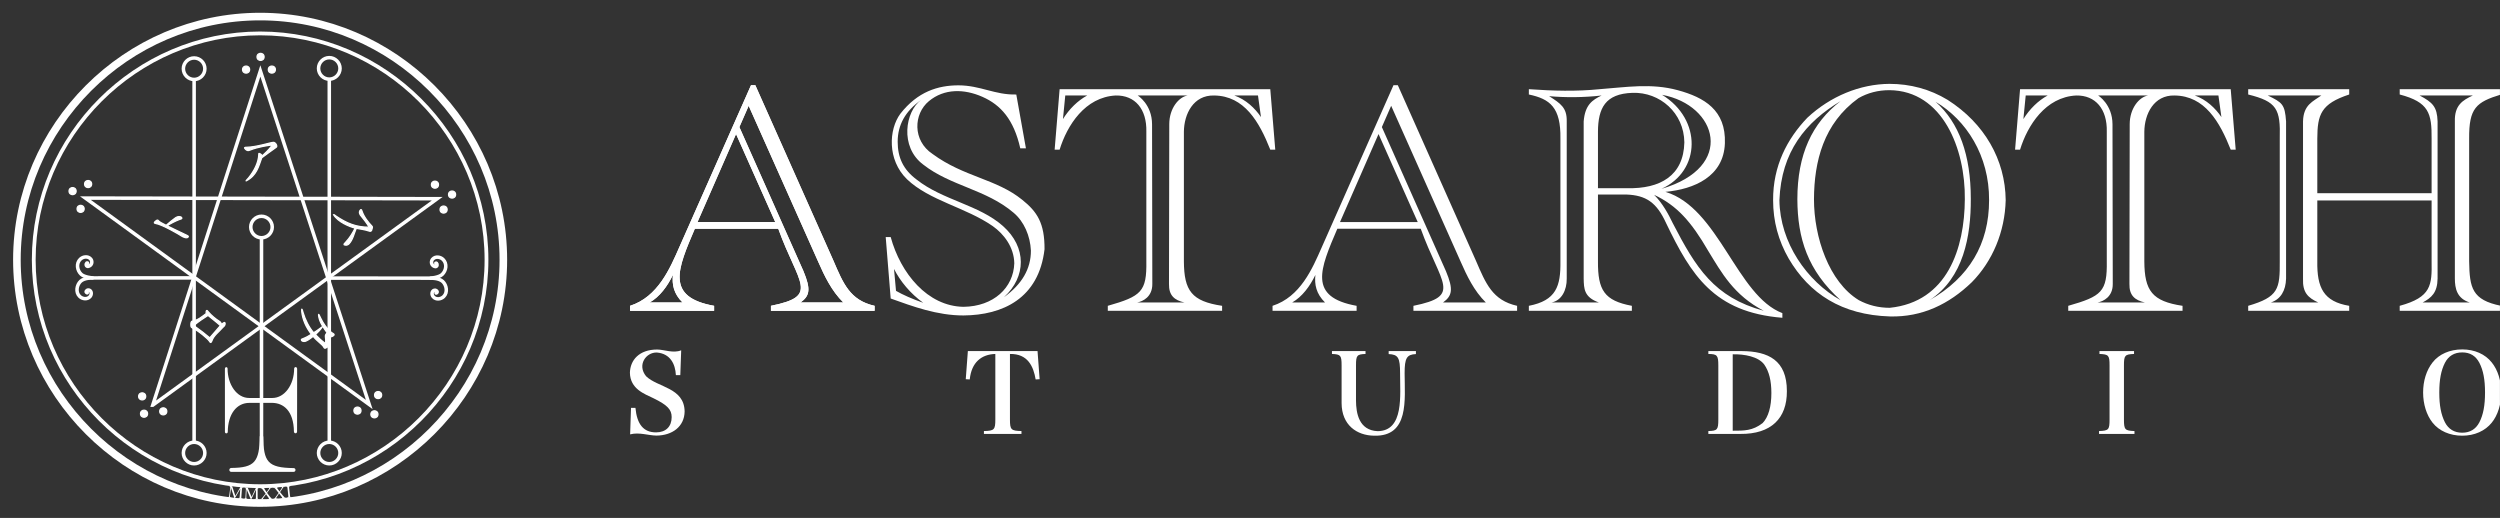 <?xml version="1.0" encoding="UTF-8" standalone="no"?><!DOCTYPE svg PUBLIC "-//W3C//DTD SVG 1.1//EN" "http://www.w3.org/Graphics/SVG/1.1/DTD/svg11.dtd"><svg width="100%" height="100%" viewBox="0 0 8230 1705" version="1.1" xmlns="http://www.w3.org/2000/svg" xmlns:xlink="http://www.w3.org/1999/xlink" xml:space="preserve" xmlns:serif="http://www.serif.com/" style="fill-rule:evenodd;clip-rule:evenodd;"><rect x="0" y="0" width="8230" height="1705" fill="#333333" stroke="none"/><g id="Police-Logo" serif:id="Police Logo"></g><g id="Police-Subtext" serif:id="Police Subtext"></g><rect id="Plan-de-travail1" serif:id="Plan de travail1" x="0" y="0" width="8229.84" height="1704.42" style="fill:none;"/><clipPath id="_clip1"><rect x="0" y="0" width="8229.84" height="1704.42"/></clipPath><g clip-path="url(#_clip1)"><g><g id="STUDIO"><g id="g176"><path id="path174" d="M2074.38,1429.94c29.623,-7.917 60.672,3.928 87.142,4.011c51.045,-0.492 91.589,-29.163 92.248,-79.484c-1.258,-78.892 -88.835,-78.673 -126.886,-115.944c-30.351,-37.13 -0.145,-79.04 35.368,-78.026c44.403,3.661 60.932,37.933 62.713,74.379l14.585,0l2.917,-81.671c-26.388,10.707 -55.416,-2.486 -79.121,-2.552c-59.631,-0.047 -88.837,35.286 -89.695,76.567c1.059,53.386 47.824,69.44 77.662,83.859c45.577,22.241 59.797,37.19 59.797,61.983c-0,31.356 -19.325,50.316 -51.411,50.316c-40.836,-0 -62.713,-25.887 -67.818,-80.578l-14.584,-0l-2.917,87.14Z" style="fill:#fff;fill-rule:nonzero;"/></g><g id="g180"><path id="path178" d="M3324.76,1165.24c59.141,-1.029 77.384,41.368 84.59,83.859l13.126,-0.729l-6.928,-92.61l-229.341,0l-6.928,92.61l13.126,0.729c5.763,-56.475 38.596,-82.53 84.226,-83.859l-0,215.846c-0,33.544 -3.646,37.19 -37.555,37.919l-0,9.48l123.603,0l0,-9.48c-34.273,-0.729 -37.919,-4.375 -37.919,-37.919l-0,-215.846Z" style="fill:#fff;fill-rule:nonzero;"/></g><g id="g184"><path id="path182" d="M4384.82,1155.76l0,9.48c28.805,1.094 31.722,4.74 31.722,37.919l-0,123.966c0.321,71.859 49.634,106.524 107.196,107.194c115.754,3.058 100.645,-118.156 100.269,-205.638c-0,-49.951 6.927,-61.618 37.19,-63.077l0,-9.844l-89.695,0l0,9.844c31.357,1.459 37.556,11.668 37.556,63.077c-0.354,70.977 14.105,190.581 -74.382,190.689c-60.988,-3.045 -70.557,-58.812 -70.735,-100.996l0,-115.215c0,-33.179 2.917,-36.825 31.357,-37.919l0,-9.48l-110.478,0Z" style="fill:#fff;fill-rule:nonzero;"/></g><g id="g188"><path id="path186" d="M5623.89,1428.48l105.373,0c101.48,0.97 153.643,-51.557 153.138,-140.738c0.212,-101.721 -60.88,-131.452 -148.762,-131.987l-109.749,0l0,9.48c29.169,0.364 32.815,4.375 32.815,37.919l0,177.927c0,33.544 -3.281,37.19 -32.815,37.919l0,9.48Zm80.215,-10.574l0,-251.577c37.791,-0.821 84.564,7.316 103.915,33.908c15.678,22.605 23.335,52.868 23.335,93.704c0,44.846 -9.844,79.119 -28.804,98.808c-32.937,25.56 -60.782,25.157 -98.446,25.157Z" style="fill:#fff;fill-rule:nonzero;"/></g><g id="g192"><path id="path190" d="M6910.01,1428.48l116.676,0l0,-9.48c-31.356,-1.094 -34.638,-4.375 -34.638,-37.919l-0,-177.927c-0,-33.179 2.917,-36.825 33.18,-37.919l-0,-9.48l-113.76,0l0,9.48c30.263,1.094 33.18,4.74 33.18,37.919l0,177.927c0,33.544 -2.917,36.825 -34.638,37.919l-0,9.48Z" style="fill:#fff;fill-rule:nonzero;"/></g><g id="g196"><path id="path194" d="M7976.89,1292.12c0,38.283 11.303,74.379 30.992,99.172c21.513,27.346 57.245,43.024 97.717,43.024c40.472,-0 75.475,-15.678 97.352,-43.024c20.053,-24.793 30.992,-60.524 30.992,-99.172c-0,-38.284 -10.939,-74.015 -30.992,-98.809c-21.877,-27.71 -56.88,-43.023 -97.352,-43.023c-40.837,-0 -76.569,15.678 -97.717,43.023c-20.053,25.523 -30.992,60.525 -30.992,98.809Zm53.234,-0c-0,-41.93 5.834,-72.922 18.595,-97.715c11.668,-22.605 30.992,-34.273 56.88,-34.273c25.887,0 44.483,11.303 56.515,34.273c12.761,24.793 18.595,55.056 18.595,97.715c0,43.023 -5.834,73.285 -18.595,98.078c-11.668,22.606 -30.992,34.273 -56.515,34.273c-25.888,0 -45.212,-11.667 -56.88,-34.273c-12.761,-25.157 -18.595,-55.42 -18.595,-98.078Z" style="fill:#fff;fill-rule:nonzero;"/></g></g><g id="Astaroth"><g id="g143"><path id="path141" d="M2561.99,752.978l-274.549,0c-57.02,133.357 -97.144,224.967 63.442,253.766l-0,16.407l-276.736,0l-0,-16.407c91.798,-29.641 131.012,-122.339 161.885,-192.512l236.264,-533.782l14.22,-0l257.047,577.535c32.527,75.336 54.37,130.559 135.634,148.759l-0,16.407l-341.271,0l-0,-16.407c161.596,-32.775 90.485,-69.972 24.064,-253.766Zm-9.845,-21.876l-129.07,-289.861l-126.883,289.861l255.953,0Zm-118.132,-312.831l211.107,474.716c24.521,59.266 21.093,80.464 -9.845,102.819l141.103,-0c-38.978,-37.968 -63.158,-89.486 -82.036,-132.352l-229.702,-515.188l-30.627,70.005Zm-187.043,577.535c-29.555,-29.031 -35.165,-59.757 -31.721,-90.787c-18.158,37.402 -43.295,71.677 -76.567,90.787l108.288,-0Z" style="fill:#fff;fill-rule:nonzero;"/></g><g id="g147"><path id="path145" d="M3345.62,311.076l31.72,177.199l-18.595,-0c-21.483,-95.247 -64.411,-142.958 -124.695,-169.542c-60.283,-26.583 -125.414,-27.666 -176.105,14.22c-50.69,41.886 -54.519,129.823 12.032,173.917c103.299,75.966 209.921,81.638 295.331,150.946c49.222,39.378 73.785,77.035 73.286,162.602c-18.874,162.32 -137.937,217.08 -266.891,218.047c-86.601,0.048 -166.58,-29.631 -239.547,-55.785l-16.407,-202.356l16.407,-0c32.601,119.622 121.126,227.74 239.547,229.701c99.775,-1.171 164.755,-63.401 167.354,-143.29c-0.995,-53.037 -33.789,-96.128 -71.098,-122.507c-88.482,-61.469 -208.383,-83.701 -282.206,-154.228c-65.615,-64.073 -59.795,-164.043 -21.876,-215.482c57.235,-73.191 124.071,-93.395 190.979,-93.631c72.99,0.117 120.275,32.108 190.764,30.189Zm-40.472,667.229c59.067,-42.659 88.6,-92.975 88.6,-153.135c-2.204,-48.401 -22.472,-95.864 -56.879,-124.695c-90.244,-77.113 -207.477,-88.001 -297.518,-158.603c-78.898,-58.727 -58.387,-175.633 -7.657,-212.201c-51.41,36.096 -76.567,82.037 -76.567,136.727c-0,52.504 18.438,91.983 62.347,124.696c85.348,67.849 205.938,83.152 284.393,153.134c78.455,69.981 76.817,166.731 3.281,234.077Zm-355.491,-20.783c22.971,13.126 52.504,26.252 89.694,39.378c-42.437,-30.411 -75.872,-71.131 -96.256,-111.57l6.562,72.192Z" style="fill:#fff;fill-rule:nonzero;"/></g><g id="g151"><path id="path149" d="M4181.75,293.575l16.408,199.075l-16.408,0c-36.151,-91.397 -85.322,-177.23 -184.855,-178.292c-68.269,-1.726 -98.949,60.967 -99.537,119.226l-0,426.588c0.55,97.388 25.807,131.457 125.789,146.572l-0,16.407l-376.274,0l0,-16.407c110.223,-31.475 128.457,-46.433 126.883,-146.572l0,-426.588c1.85,-74.656 -37.322,-120.413 -100.631,-119.226c-101.086,5.11 -160.147,98.192 -184.855,178.292l-16.408,0l16.408,-199.075l693.48,0Zm-40.471,20.783l-77.661,-0c38.115,13.697 67.689,41.711 87.505,71.098l-9.844,-71.098Zm-398.15,681.448l156.416,-0c-33.593,-7.247 -52.074,-23.473 -51.243,-61.217l0.928,-526.163c0.241,-51.879 31.021,-88.879 60.16,-94.068l-164.073,-0c-0,-0 47.164,28.945 47.253,94.935c0.135,173.732 0.875,353.683 0.875,525.259c0.504,42.199 -30.706,57.814 -50.316,61.254Zm-236.264,-681.448l-7.657,77.661c20.533,-33.145 48.986,-61.039 79.849,-77.661l-72.192,-0Z" style="fill:#fff;fill-rule:nonzero;"/><path id="path1181" d="M7343.51,293.575l16.407,199.075l-16.407,0c-36.152,-91.397 -85.323,-177.23 -184.856,-178.292c-68.268,-1.726 -98.949,60.967 -99.537,119.226l-0,426.588c0.55,97.388 25.807,131.457 125.789,146.572l-0,16.407l-376.273,0l-0,-16.407c110.222,-31.475 128.456,-46.433 126.882,-146.572l0,-426.588c1.849,-74.656 -37.322,-120.413 -100.631,-119.226c-101.086,5.11 -160.147,98.192 -184.855,178.292l-16.407,0l16.407,-199.075l693.481,0Zm-40.472,20.783l-77.661,-0c38.115,13.697 67.689,41.711 87.506,71.098l-9.845,-71.098Zm-398.15,681.448l156.417,-0c-33.594,-7.247 -52.075,-23.473 -51.244,-61.217l0.928,-526.163c0.241,-51.879 31.021,-88.879 60.16,-94.068l-164.073,-0c0,-0 47.165,28.945 47.253,94.935c0.135,173.732 0.875,353.683 0.875,525.259c0.504,42.199 -30.706,57.814 -50.316,61.254Zm-236.264,-681.448l-7.657,77.661c20.533,-33.145 48.987,-61.039 79.849,-77.661l-72.192,-0Z" style="fill:#fff;fill-rule:nonzero;"/></g><g id="g159"><path id="path157" d="M5260.5,640.315l-0,219.857c-0.631,94.801 20.599,129.499 111.569,146.572l0,16.407l-339.083,0l-0,-16.407c89.976,-17.469 105.113,-64.487 103.912,-146.572l0,-403.618c1.725,-103.151 -34.622,-130.926 -103.912,-145.478l-0,-17.501c79.831,5.754 157.421,7.675 232.983,0c87.792,-6.511 169.52,-20.458 257.047,3.282c87.528,23.74 159.312,65.657 155.322,175.011c-3.989,109.353 -101.25,151.052 -195.793,159.697c176.055,53.071 234.69,342.21 385.024,399.243l-0,15.313c-225.455,-18.159 -300.206,-140.097 -382.837,-311.737c-31.083,-67.992 -65.66,-91.581 -131.258,-94.069l-92.974,0Zm-0,-20.782l96.256,-0c107.774,2.472 185.698,-40.462 188.136,-150.947c-1.161,-96.985 -80.608,-166.004 -170.635,-162.979c-90.027,3.026 -113.321,50.477 -113.757,127.977l-0,185.949Zm208.919,2.187c245.453,-71.43 184.183,-275.919 2.188,-309.55c131.66,80.785 128.529,250.474 -2.188,309.55Zm336.896,401.431c-98.552,-51.244 -138.709,-125.046 -182.668,-196.887c-56.045,-96.747 -103.572,-150.074 -178.292,-184.855c27.946,27.757 47.238,63.754 61.254,92.975c76.385,147.274 135.868,244.125 299.706,288.767Zm-698.95,-27.345l156.416,-0c-49.344,-17.162 -49.604,-45.708 -50.315,-78.755l-0,-517.375c4.374,-54.632 28.536,-70.66 59.066,-85.318c-59.2,6.79 -120.422,7.004 -172.824,2.188c38.163,24.305 58.963,38.165 57.973,83.13l-0,517.375c0.531,38.208 -17.048,72.729 -50.316,78.755Z" style="fill:#fff;fill-rule:nonzero;"/></g><g id="g163"><path id="path161" d="M5837.07,658.91c-0.538,-112.52 45.886,-201.497 112.663,-271.266c76.308,-71.216 173.934,-110.865 270.173,-111.57c68.911,0 133.446,17.501 191.418,52.504c121.671,77.58 190.129,197.447 191.418,330.332c-2.521,104.501 -43.53,201.15 -111.569,270.173c-75.149,72.473 -163.596,115.138 -269.079,112.663c-159.359,-4.806 -265.846,-74.973 -333.615,-190.324c-33.908,-59.066 -51.409,-122.508 -51.409,-192.512Zm134.539,-3.281c-0.18,124.852 49.37,272.614 147.666,332.52c30.627,16.407 64.535,25.158 101.725,25.158c190.087,-19.387 246.443,-196.227 247.203,-357.678c1.927,-164.762 -72.529,-357.238 -248.297,-358.772c-37.19,-0 -71.098,8.75 -101.725,26.251c-115.373,83.078 -145.987,208.952 -146.572,332.521Zm87.506,332.52c-108.413,-97.628 -141.658,-203.114 -142.197,-332.52c0.153,-147.223 47.863,-250.179 142.197,-322.676c-115.055,69.202 -195.072,166.127 -201.263,325.957c1.519,140.031 90.872,267.121 201.263,329.239Zm293.143,-0c130.164,-74.38 195.793,-184.855 195.793,-329.239c0.968,-146.564 -75.235,-263.945 -176.104,-323.77c77.661,68.911 115.944,175.011 115.944,319.395c0.531,122.615 -23.587,260.17 -135.633,333.614Z" style="fill:#fff;fill-rule:nonzero;"/></g><g id="g171"><path id="path169" d="M7401.06,1023.15l0,-16.407c99.51,-29.121 104.626,-55.363 103.913,-146.572l-0,-403.618c2.7,-98.081 -9.773,-122.153 -103.913,-145.478l0,-17.501l332.521,0l-0,17.501c-92.91,30.618 -104.765,65.674 -105.007,145.478l0,179.386l376.274,0l-0,-179.386c0.639,-83.398 -8.656,-120.247 -105.007,-145.478l0,-17.501l333.615,0l-0,17.501c-82.121,24.989 -105.937,44.747 -105.007,145.478l0,403.618c1.365,87.455 9.181,127.203 105.007,146.572l-0,16.407l-333.615,0l0,-16.407c104.344,-28.421 106.227,-68.124 105.007,-146.572l-0,-200.168l-376.274,-0l0,200.168c-1.375,87.005 20.742,132.572 105.007,146.572l-0,16.407l-332.521,0Zm74.38,-27.345l156.416,-0c-34.275,-15.75 -52.075,-32.866 -50.316,-78.755l0,-517.375c1.401,-55.432 33.233,-65.673 60.16,-85.318l-176.105,-0c47.642,23.314 56.148,28.512 60.16,85.318l0,517.375c-0.963,39.586 -17.86,68.443 -50.315,78.755Zm499.875,-0l155.322,-0c-42.793,-13.126 -49.109,-46.655 -49.222,-78.755l-0,-517.375c-1.479,-53.421 25.814,-69.897 59.066,-85.318l-175.011,-0c42.961,22.844 57.478,37.108 59.066,85.318l0,517.375c-0.704,46.234 -19.839,62.93 -49.221,78.755Z" style="fill:#fff;fill-rule:nonzero;"/></g><g id="g1205"><path id="path1203" d="M2561.99,752.978l-274.549,0c-57.02,133.357 -97.144,224.967 63.442,253.766l-0,16.407l-276.736,0l-0,-16.407c91.798,-29.641 131.012,-122.339 161.885,-192.512l236.264,-533.782l14.22,-0l257.047,577.535c32.527,75.336 54.37,130.559 135.634,148.759l-0,16.407l-341.271,0l-0,-16.407c161.596,-32.775 90.485,-69.972 24.064,-253.766Zm-9.845,-21.876l-129.07,-289.861l-126.883,289.861l255.953,0Zm-118.132,-312.831l211.107,474.716c24.521,59.266 21.093,80.464 -9.845,102.819l141.103,-0c-38.978,-37.968 -63.158,-89.486 -82.036,-132.352l-229.702,-515.188l-30.627,70.005Zm-187.043,577.535c-29.555,-29.031 -35.165,-59.757 -31.721,-90.787c-18.158,37.402 -43.295,71.677 -76.567,90.787l108.288,-0Z" style="fill:#fff;fill-rule:nonzero;"/></g><g id="g1225"><path id="path1223" d="M4677.06,752.978l-274.549,0c-57.019,133.357 -97.143,224.967 63.442,253.766l-0,16.407l-276.736,0l-0,-16.407c91.798,-29.641 131.012,-122.339 161.885,-192.512l236.265,-533.782l14.219,-0l257.048,577.535c32.526,75.336 54.369,130.559 135.633,148.759l0,16.407l-341.271,0l-0,-16.407c161.596,-32.775 90.485,-69.972 24.064,-253.766Zm-9.845,-21.876l-129.07,-289.861l-126.883,289.861l255.953,0Zm-118.132,-312.831l211.107,474.716c24.522,59.266 21.093,80.464 -9.844,102.819l141.102,-0c-38.977,-37.968 -63.158,-89.486 -82.036,-132.352l-229.702,-515.188l-30.627,70.005Zm-187.043,577.535c-29.554,-29.031 -35.165,-59.757 -31.721,-90.787c-18.157,37.402 -43.295,71.677 -76.567,90.787l108.288,-0Z" style="fill:#fff;fill-rule:nonzero;"/></g></g></g><g id="Sigil"><g id="Border"><path id="Out" d="M1656.99,855.223c-0,439.237 -361.436,800.673 -800.673,800.673c-439.236,0 -800.672,-361.436 -800.672,-800.673c-0,-439.236 361.436,-800.672 800.672,-800.672c439.237,-0 800.673,361.436 800.673,800.672Z" style="fill:none;stroke:#fff;stroke-width:25px;"/><path id="In" d="M1601.54,855.223c-0,408.822 -336.41,745.232 -745.232,745.232c-408.822,-0 -745.231,-336.41 -745.231,-745.232c0,-408.822 336.409,-745.231 745.231,-745.231c408.822,0 745.232,336.409 745.232,745.231Z" style="fill:none;stroke:#fff;stroke-width:12.5px;"/></g><path id="Star" d="M502.787,1333.77l354.321,-1100.27l358.47,1098.2l-934.507,-679.64l1158.29,2.071l-936.572,679.64Z" style="fill:none;stroke:#fff;stroke-width:11.6px;"/><g id="Three-Lines" serif:id="Three Lines"><g id="Left"><path id="Downer-Circle" serif:id="Downer Circle" d="M674.382,1491.21l-0,0.068c-0,19.396 -15.961,35.356 -35.356,35.356c-19.395,0 -35.356,-15.96 -35.356,-35.356l0,-0.068c0,-19.395 15.961,-35.356 35.356,-35.356c19.395,0 35.356,15.961 35.356,35.356Z" style="fill:none;stroke:#fff;stroke-width:11.6px;"/><path id="Line" d="M639.026,1453.94l-0,-1193.51" style="fill:none;stroke:#fff;stroke-width:11.6px;"/><path id="Upper-Circle" serif:id="Upper Circle" d="M674.382,226.207l-0,0.068c-0,19.395 -15.961,35.356 -35.356,35.356c-19.395,0 -35.356,-15.961 -35.356,-35.356l0,-0.068c0,-19.395 15.961,-35.356 35.356,-35.356c19.395,0 35.356,15.961 35.356,35.356Z" style="fill:none;stroke:#fff;stroke-width:11.6px;"/></g><g id="Middle"><path id="Bottom-Of-Cross" serif:id="Bottom Of Cross" d="M866.565,1436.53c0.848,84.19 14.854,103.386 100.135,104.405c8.376,0.152 7.973,12.92 -0.574,12.468l-205.127,-0.037c-7.938,-0.34 -8.25,-12.654 0.606,-12.914c76.71,-0.691 92.68,-19.977 93.57,-104.44l11.39,0.518Z" style="fill:#fff;"/><path id="Middle-Of-Cross" serif:id="Middle Of Cross" d="M821.161,1326.25c-42.089,-0.052 -70.749,36.523 -71.33,95.425c-0.054,6.699 -9.443,6.548 -9.372,-0.017l-0.083,-207.138c-0.042,-7.725 9.023,-7.755 8.867,-0.406c-0.042,50.583 29.512,96.552 71.715,96.053l75.622,0c40.978,-0.15 71.424,-44.277 71.715,-96.053c0.033,-7.644 9.769,-7.694 9.873,0.375l-0.229,206.246c0.071,7.3 -10.051,7.749 -10.335,-0.088c-0.942,-68.592 -34.68,-93.833 -71.227,-94.398l-75.216,0.001Z" style="fill:#fff;"/><path id="Line1" serif:id="Line" d="M860.858,784.654l0,740.274" style="fill:none;stroke:#fff;stroke-width:11.6px;"/><path id="Circle" d="M896.214,747.336l0,0.068c0,19.395 -15.961,35.356 -35.356,35.356c-19.395,-0 -35.355,-15.961 -35.355,-35.356l-0,-0.068c-0,-19.395 15.96,-35.356 35.355,-35.356c19.395,-0 35.356,15.961 35.356,35.356Z" style="fill:none;stroke:#fff;stroke-width:11.6px;"/></g><g id="Right"><path id="Downer-Circle1" serif:id="Downer Circle" d="M1119.36,1491.21l-0,0.068c-0,19.396 -15.961,35.356 -35.356,35.356c-19.395,0 -35.356,-15.96 -35.356,-35.356l0,-0.068c0,-19.395 15.961,-35.356 35.356,-35.356c19.395,0 35.356,15.961 35.356,35.356Z" style="fill:none;stroke:#fff;stroke-width:11.6px;"/><path id="Line2" serif:id="Line" d="M1084,262.505l-0,1191.44" style="fill:none;stroke:#fff;stroke-width:11.6px;"/><path id="Upper-Circle1" serif:id="Upper Circle" d="M1119.36,225.174l-0,0.069c-0,19.395 -15.961,35.355 -35.356,35.355c-19.395,0 -35.356,-15.96 -35.356,-35.355l0,-0.069c0,-19.395 15.961,-35.355 35.356,-35.355c19.395,-0 35.356,15.96 35.356,35.355Z" style="fill:none;stroke:#fff;stroke-width:11.6px;"/></g></g><g id="Dots"><g id="West"><circle id="Three" cx="265.378" cy="687.548" r="11.621" style="fill:#fff;stroke:#fff;stroke-width:4.17px;"/><circle id="Two" cx="238.94" cy="629.152" r="11.621" style="fill:#fff;stroke:#fff;stroke-width:4.17px;"/><circle id="One" cx="290.073" cy="605.909" r="11.621" style="fill:#fff;stroke:#fff;stroke-width:4.17px;"/></g><g id="South-West"><circle id="Three1" serif:id="Three" cx="537.444" cy="1354.17" r="11.621" style="fill:#fff;stroke:#fff;stroke-width:4.17px;"/><circle id="Two1" serif:id="Two" cx="474.17" cy="1361.98" r="11.621" style="fill:#fff;stroke:#fff;stroke-width:4.17px;"/><circle id="One1" serif:id="One" cx="468.007" cy="1304.87" r="11.621" style="fill:#fff;stroke:#fff;stroke-width:4.17px;"/></g><g id="South-East"><circle id="Three2" serif:id="Three" cx="1176.76" cy="1351.7" r="11.621" style="fill:#fff;stroke:#fff;stroke-width:4.17px;"/><circle id="Two2" serif:id="Two" cx="1232.54" cy="1363.91" r="11.621" style="fill:#fff;stroke:#fff;stroke-width:4.17px;"/><circle id="One2" serif:id="One" cx="1244.74" cy="1300.57" r="11.621" style="fill:#fff;stroke:#fff;stroke-width:4.17px;"/></g><g id="East"><circle id="Three3" serif:id="Three" cx="1460.31" cy="689.88" r="11.621" style="fill:#fff;stroke:#fff;stroke-width:4.17px;"/><circle id="Two3" serif:id="Two" cx="1488.2" cy="640.49" r="11.621" style="fill:#fff;stroke:#fff;stroke-width:4.17px;"/><circle id="One3" serif:id="One" cx="1431.84" cy="607.951" r="11.621" style="fill:#fff;stroke:#fff;stroke-width:4.17px;"/></g><g id="North"><circle id="Three4" serif:id="Three" cx="894.944" cy="229.101" r="11.621" style="fill:#fff;stroke:#fff;stroke-width:4.17px;"/><circle id="Two4" serif:id="Two" cx="857.757" cy="187.265" r="11.621" style="fill:#fff;stroke:#fff;stroke-width:4.17px;"/><circle id="One4" serif:id="One" cx="810.11" cy="229.101" r="11.621" style="fill:#fff;stroke:#fff;stroke-width:4.17px;"/></g></g><g id="Sprouts"><g id="Right-Sprout" serif:id="Right Sprout"><path id="Base" d="M1085.79,915.56l332.439,0.073c0,-0 26.803,-0.689 39.228,11.032c12.425,11.722 17.433,35.961 3.034,49.801c-9.038,8.689 -25.054,10.876 -33.996,0.787c-5.046,-5.694 -6.205,-15.663 0.628,-20.575c3.261,-2.343 9.237,-1.689 11.332,2.291c2.511,4.773 -2.892,5.655 -2.892,5.655" style="fill:none;stroke:#fff;stroke-width:11.6px;stroke-linecap:round;"/><path id="Opposite" d="M1434.77,866.41c3.571,-1.798 6.419,7.277 1.75,10.401c-4.668,3.125 -11.479,-3.02 -11.537,-3.079c-6.011,-5.426 -5.673,-14.88 -0.628,-20.575c8.942,-10.089 24.958,-7.902 33.996,0.787c14.399,13.84 10.737,36.969 -3.034,49.801c-10.244,9.548 -37.087,11.888 -37.087,11.888" style="fill:none;stroke:#fff;stroke-width:11.6px;stroke-linecap:round;"/></g><g id="Left-Sprout" serif:id="Left Sprout"><path id="Base1" serif:id="Base" d="M636.943,914.863l-332.44,0.072c-0,0 -26.803,-0.688 -39.228,11.033c-12.424,11.722 -17.433,35.961 -3.034,49.801c9.038,8.689 25.054,10.876 33.996,0.787c5.046,-5.694 6.205,-15.663 -0.627,-20.575c-3.261,-2.343 -9.238,-1.69 -11.333,2.291c-2.511,4.772 2.892,5.655 2.892,5.655" style="fill:none;stroke:#fff;stroke-width:11.6px;stroke-linecap:round;"/><path id="Opposite1" serif:id="Opposite" d="M287.963,865.713c-3.57,-1.798 -6.418,7.277 -1.75,10.401c4.668,3.125 11.479,-3.02 11.538,-3.079c6.01,-5.426 5.673,-14.88 0.627,-20.575c-8.942,-10.089 -24.958,-7.902 -33.996,0.787c-14.399,13.84 -10.737,36.969 3.034,49.801c10.244,9.548 37.087,11.888 37.087,11.888" style="fill:none;stroke:#fff;stroke-width:11.6px;stroke-linecap:round;"/></g></g><g id="MMXXI"><path id="I" d="M961.032,1636.86l0.122,1.063c-5.673,0.656 -11.355,1.27 -17.047,1.841l-0.107,-1.065c5.676,-0.7 5.401,-2.185 5.08,-6.427l-2.645,-25.208c-0.468,-5.686 -2.656,-5.455 -6.122,-5.28l-0.106,-1.066c5.494,-0.546 10.987,-1.133 16.477,-1.759l0.122,1.064c-4.044,0.514 -5.351,1.06 -4.893,6.454l2.768,25.191c0.647,4.907 1.216,5.685 6.351,5.192l0,0Z" style="fill:#fff;"/><path id="X" d="M921.924,1619.95c-0,0 8.445,10.493 9.514,11.799c2.661,3.247 4.623,5.278 5.841,6.092c1.24,0.794 2.747,1.154 4.519,1.077l0.104,1.065c-5.703,0.561 -11.416,1.077 -17.136,1.546l-0.087,-1.067c3.521,-0.123 5.496,-0.96 3.378,-3.856c-2.831,-3.81 -9.34,-11.901 -9.34,-11.901c-2.94,4.505 -5.922,8.997 -8.949,13.475c-2.1,3.499 1.433,3.25 3.798,3.132l0.076,1.068c-4.735,0.336 -9.474,0.639 -14.218,0.906l-0.06,-1.07c2.373,-0.272 4.055,-0.582 5.92,-2.99c0,-0 8.066,-10.667 12.001,-16.473c-2.864,-3.565 -5.699,-7.143 -8.505,-10.733c-4.812,-6.25 -6.308,-6.211 -10.743,-6.893l-0.061,-1.069c5.931,-0.342 11.863,-0.74 17.796,-1.191l0.081,1.068c-2.715,0.377 -4.844,0.803 -3.79,2.515c2.721,3.858 5.472,7.704 8.252,11.538c2.515,-3.868 5,-7.745 7.455,-11.63c2.347,-3.62 -1.586,-3.076 -4.131,-3.046l-0.09,-1.067c4.551,-0.381 9.101,-0.792 13.651,-1.232l0.103,1.066c-2.21,0.199 -3.582,0.692 -5.242,2.819c-3.327,5.033 -6.705,10.051 -10.137,15.052l-0,0Z" style="fill:#fff;"/><path id="X1" serif:id="X" d="M879.165,1622.47c0,0 7.972,10.855 8.983,12.207c2.52,3.36 4.397,5.475 5.582,6.34c1.207,0.847 2.703,1.272 4.481,1.271l0.059,1.069c-5.74,0.316 -11.486,0.58 -17.236,0.789l-0.039,-1.07c3.532,0.037 5.546,-0.712 3.555,-3.698c-2.666,-3.934 -8.802,-12.306 -8.802,-12.306c-3.143,4.363 -6.333,8.709 -9.574,13.035c-2.267,3.393 1.281,3.312 3.654,3.306l0.026,1.07c-4.757,0.113 -9.516,0.187 -14.277,0.22l-0.008,-1.07c2.388,-0.156 4.087,-0.383 6.069,-2.697c0,0 8.575,-10.263 12.769,-15.878c-2.696,-3.691 -5.357,-7.395 -7.984,-11.11c-4.503,-6.466 -5.983,-6.495 -10.368,-7.392l-0.009,-1.07c5.917,-0.053 11.838,-0.172 17.762,-0.352l0.033,1.07c-2.72,0.253 -4.859,0.579 -3.889,2.338c2.531,3.976 5.096,7.942 7.696,11.897c2.685,-3.749 5.336,-7.511 7.952,-11.284c2.496,-3.513 -1.445,-3.141 -3.981,-3.223l-0.041,-1.07c4.547,-0.179 9.095,-0.394 13.645,-0.643l0.058,1.07c-2.21,0.106 -3.597,0.54 -5.342,2.594c-3.532,4.884 -7.122,9.748 -10.774,14.587l0,0Z" style="fill:#fff;"/><path id="M" d="M825.922,1644.37c-4.868,-11.141 -9.515,-22.324 -13.924,-33.547c-0.438,8.714 -0.875,17.428 -1.313,26.142c-0.287,5.453 1.823,5.399 5.413,5.979l-0.046,1.068c-4.677,-0.201 -9.354,-0.444 -14.031,-0.733l0.066,-1.067c4.282,0.222 5.799,-0.719 6.006,-5.382c0.458,-8.52 0.917,-17.04 1.375,-25.559c0.152,-4.864 -1.783,-5.654 -5.101,-6.024c0.022,-0.355 0.044,-0.711 0.066,-1.067c3.598,0.222 7.2,0.415 10.805,0.58c4.148,10.418 8.503,20.802 13.052,31.149c5.015,-10.089 9.842,-20.23 14.489,-30.417c3.618,0.029 7.239,0.032 10.861,0.01c0.002,0.357 0.004,0.714 0.006,1.07c-4.515,0.182 -5.332,0.886 -5.448,5.738l-0.037,25.616c-0.035,3.948 0.701,5.664 5.687,5.716l0.006,1.069c-5.702,0.029 -11.407,-0.001 -17.113,-0.093l0.017,-1.069c4.283,0.027 5.752,-0.914 5.746,-5.653l0.222,-26.189c-5.061,10.953 -10.331,21.853 -15.823,32.692c-0.327,-0.01 -0.654,-0.019 -0.981,-0.029l-0,-0Z" style="fill:#fff;"/><path id="M1" serif:id="M" d="M771.805,1640.76c-4.03,-11.475 -7.803,-22.986 -11.302,-34.532l-3.372,25.975c-0.985,5.751 1.339,5.297 4.949,6.385l-0.128,1.062c-4.668,-0.561 -9.334,-1.172 -13.997,-1.834l0.152,-1.059c4.272,0.564 5.77,-0.528 6.442,-4.893l3.402,-25.391c0.721,-5.266 -1.402,-5.665 -4.589,-6.421l0.151,-1.059c3.558,0.513 7.121,0.994 10.688,1.443c3.303,10.719 6.845,21.409 10.611,32.066c5.771,-9.682 11.327,-19.434 16.678,-29.249c3.589,0.291 7.182,0.554 10.779,0.787l-0.069,1.066c-4.056,-0.211 -5.554,1.18 -5.817,5.333l-1.863,25.526c-0.498,4.619 -0.027,5.613 5.281,6.098c-0.023,0.355 -0.046,0.711 -0.069,1.066c-5.707,-0.37 -11.413,-0.809 -17.116,-1.318l0.095,-1.065c4.284,0.341 5.806,-0.303 6.158,-5.216c0.706,-8.696 1.412,-17.391 2.118,-26.087c-5.824,10.55 -11.887,21.026 -18.202,31.419c-0.326,-0.034 -0.653,-0.068 -0.98,-0.102l0,-0Z" style="fill:#fff;"/></g><g id="Asutaroto"><path id="to" d="M512.28,735.614c-6.912,-0.961 -3.695,-4.261 -0.915,-6.982c2.631,-2.434 6.143,-4.91 8.421,-3.836c0.779,0.384 1.755,1.349 2.929,2.894c1.761,2.319 9.844,7.026 24.251,14.122c11.779,-10.164 20.665,-17.399 26.656,-21.705c6.846,-5.715 13.53,-8.833 21.218,-6.242c1.946,0.959 3.117,2.02 3.513,3.182c1.639,3.65 -4.386,4.54 -7.828,5.579c-14.613,5.625 -28.41,12.911 -40.639,20.624c21.284,10.849 43.124,20.515 64.532,31.059c3.504,1.726 6.286,3.294 5.562,4.916c-3.316,7.345 -17.035,1.404 -22.726,-2.484c-3.636,-3.039 -64.016,-38.259 -84.974,-41.127Z" style="fill:#fff;stroke:#fff;stroke-width:4.17px;"/><path id="ro" d="M632.265,1079c-2.482,-1.174 -3.763,-3.601 -3.844,-7.283c-0.278,-6.309 -0.318,-14.068 4.749,-14.379c18.553,-2.798 33.496,-16.409 45.499,-24.944c-0.435,-5.823 0.105,-9.211 1.619,-10.166c1.214,-0.64 2.932,0.704 5.154,4.031c9.917,11.763 24.284,23.807 36.606,31.429c3.109,1.774 5.638,5.095 7.587,9.964c3.614,-3.149 6.335,-5.051 8.163,-5.705c3.544,-1.486 3.624,3.203 2.903,6.383c-0.847,3.395 -3.384,6.674 -7.612,9.837c-13.041,14.98 -29.516,26.096 -35.419,43.601c-1.16,3.095 -2.347,4.963 -3.561,5.604c-1.214,0.641 -3.095,-1.16 -5.644,-5.402c-3.178,-5.417 -34.149,-32.811 -56.2,-42.97Zm8.082,-9.387c-1.5,1.568 -1.003,3.245 1.492,5.032c17.385,12.061 33.018,24.486 48.715,37.61c11.976,-13.77 23.653,-27.227 35.029,-40.37c-13.338,-12.17 -28.623,-23.334 -40.799,-33.639c-16.481,10.603 -29.35,19.061 -44.437,31.367Z" style="fill:#fff;stroke:#fff;stroke-width:4.17px;"/><path id="ta" d="M1030.93,1107.1c-9.567,7.174 -21.625,17.36 -30.122,16.93c-5.076,-0.161 -8.13,-1.93 -8.748,-5.425c-0.218,-1.775 1.919,-2.444 4.854,-3.531c10.18,-3.912 20.238,-9.293 28.253,-14.698c-17.217,-21.81 -29.291,-48.907 -31.815,-74.48c-0.485,-5.469 -0.255,-8.314 0.691,-8.535c0.422,0.1 1.569,3.719 3.442,10.855c7.548,24.835 19.318,48.683 34.888,67.182c11.177,-6.231 20.542,-14.468 28.825,-19.916c-6.319,10.429 -15.115,18.434 -22.911,26.005c10.375,10.459 19.511,19.645 31.436,28.218c1.48,1.017 2.051,-0.182 2.352,-1.449c0.695,-7.388 -0.193,-13.239 -0.852,-18.939c-1.123,-5.598 2.059,-10.523 5.846,-13.333c-12.12,-17.676 -23.819,-32.846 -27.615,-52.738c-0.786,-4.201 -1.028,-6.936 -0.727,-8.203c0.623,-0.744 2.826,3.126 6.609,11.609c8.693,18.674 21.23,36.273 36.088,48.06c3.134,2.527 8.378,4.403 8.447,6.692c-0.193,4.286 -7.991,7.484 -12.543,7.726c-2.938,0.117 -5.039,-6.916 -7.061,-9.709c-2.407,12.061 -4.971,24.486 1.039,35.044c3.171,5.121 -4.531,9.084 -10.129,11.645c-1.99,0.866 -3.74,-0.219 -5.249,-3.255c-3.889,-8.371 -22.59,-19.961 -34.998,-35.755Z" style="fill:#fff;stroke:#fff;stroke-width:4.17px;"/><path id="su" d="M1224.47,744.514c2.397,2.405 1.366,4.97 0.724,7.388c-0.445,2.492 -1.044,4.577 -1.797,6.258c-1.912,3.676 -4.172,3.387 -7.301,2.78c-14.339,-5.079 -30.548,-6.893 -43.253,-9.305c-7.467,17.577 -11.246,38.39 -24.806,51.941c-5.14,4.332 -9.637,4.144 -15.152,2.287c-1.429,-1.313 0.436,-4.345 5.593,-9.096c13.178,-13.73 23.02,-30.853 30.628,-45.799c-19.448,-5.116 -56.537,-20.156 -71.321,-44.596c0.657,-0.714 3.969,1.276 9.937,5.97c32.658,21.855 63.478,35.837 107.622,35.648c-8.605,-14.926 -18.486,-27.119 -29.313,-40.389c-4.158,-6.525 -3.88,-12.32 1.132,-17.151c1.873,-1.178 3.302,0.135 4.287,3.94c6.316,19.148 20.702,37.344 33.02,50.124l0,0Z" style="fill:#fff;stroke:#fff;stroke-width:4.17px;"/><path id="A" d="M899.453,468.617c7.882,-0.846 15.165,13.534 9.766,16.276c-16.336,11.191 -33.606,24.448 -47.526,34.505c-10.701,29.396 -16.997,58.657 -51.432,76.172c-0.868,-0 1.953,-3.473 8.463,-10.417c17.498,-21.856 32.375,-49.376 33.203,-76.823c-0.125,-2.889 0,-3.255 1.303,-3.255c4.572,1.172 8.098,4.858 10.416,7.812c10.904,-10.004 19.143,-17.777 28.646,-29.948c3.19,-3.872 3.104,-5.608 0,-5.208c-7.725,0.852 -41.051,4.978 -70.964,16.927c-4.774,2.17 -9.331,0.868 -13.671,-3.906c-4.341,-4.774 -2.893,-5.856 3.906,-5.859c33.146,-0.619 80.666,-16.17 87.89,-16.276Z" style="fill:#fff;stroke:#fff;stroke-width:4.17px;"/></g></g></g></svg>